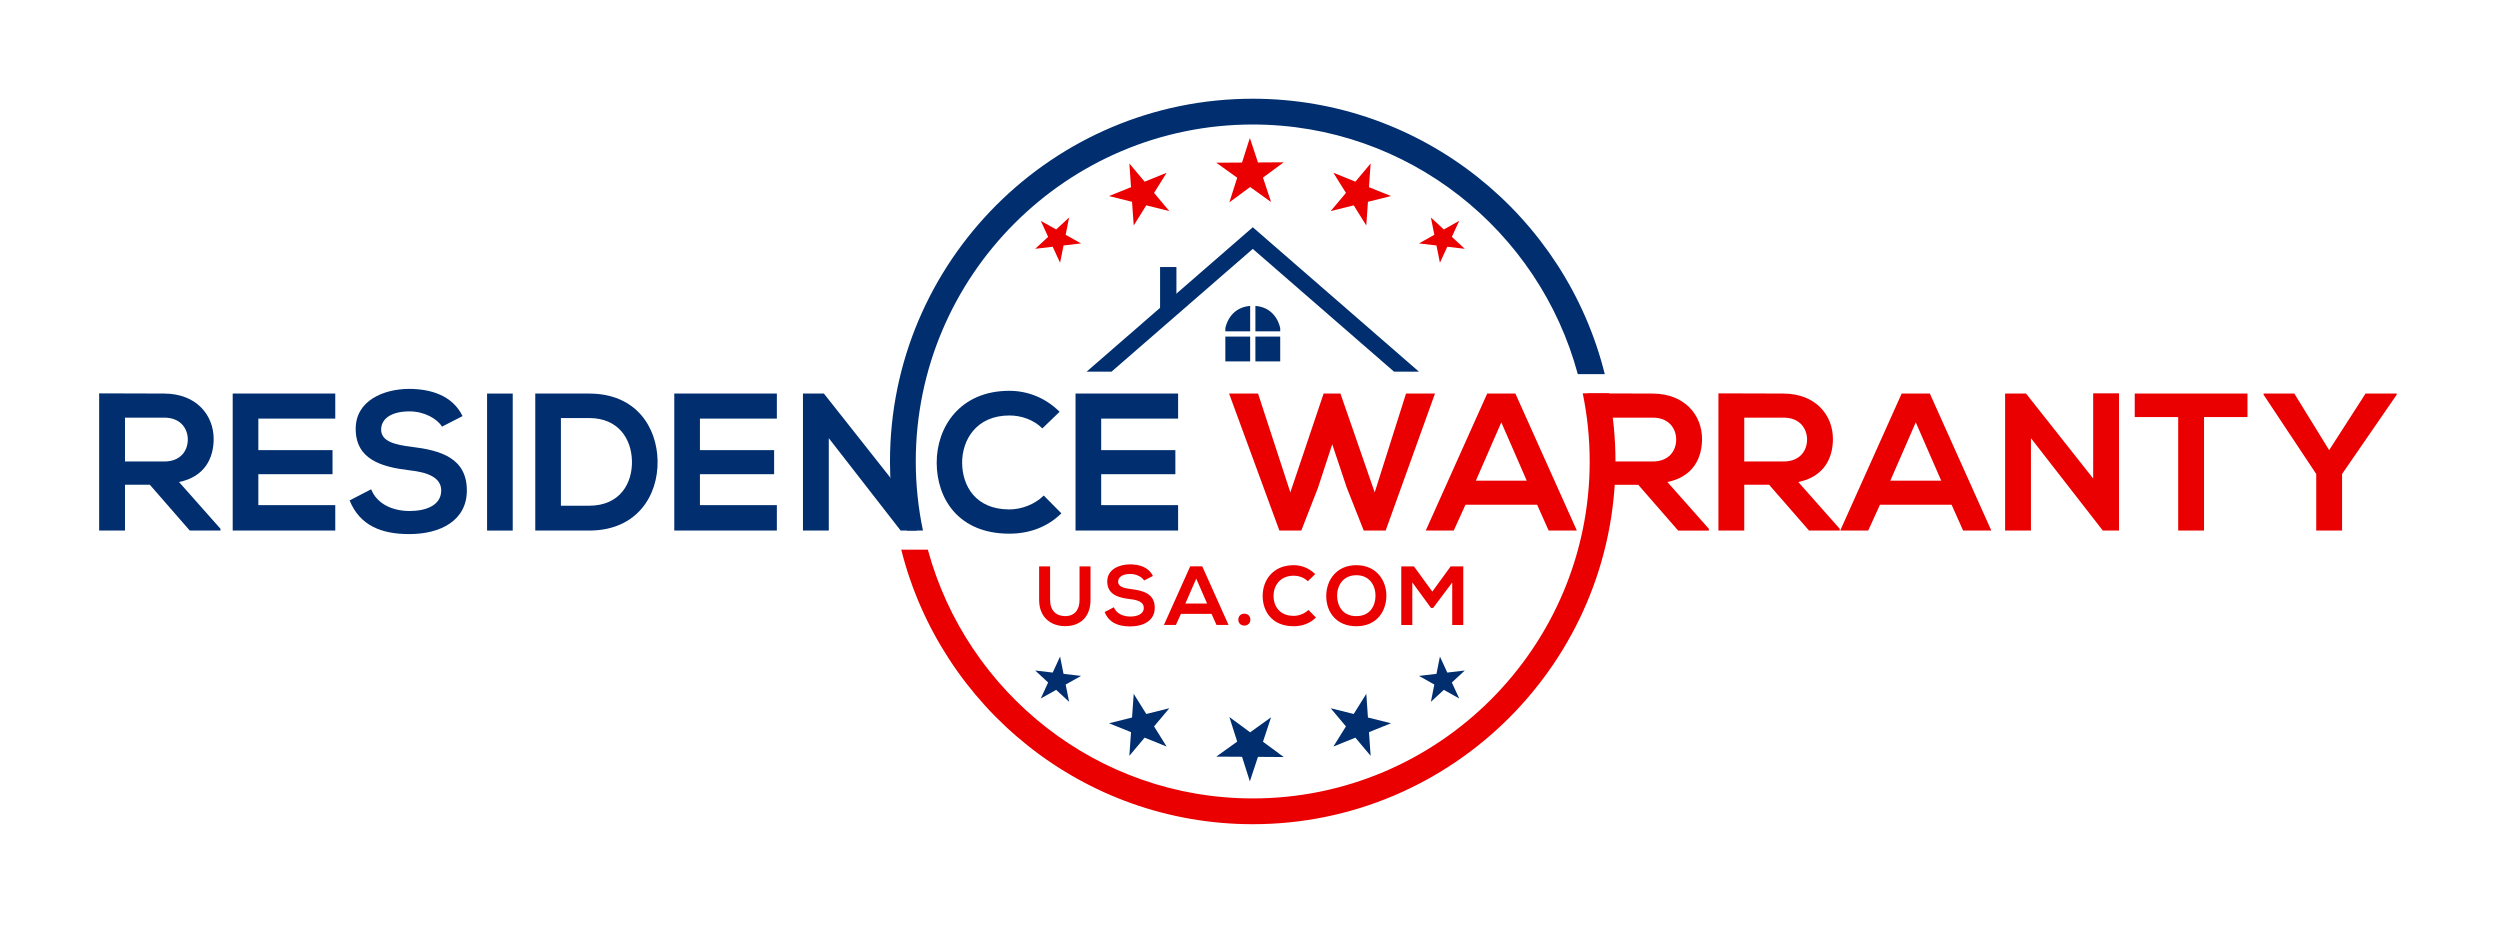 <?xml version="1.0" encoding="utf-8"?>
<!-- Generator: Adobe Illustrator 17.0.0, SVG Export Plug-In . SVG Version: 6.00 Build 0)  -->
<!DOCTYPE svg PUBLIC "-//W3C//DTD SVG 1.1//EN" "http://www.w3.org/Graphics/SVG/1.1/DTD/svg11.dtd">
<svg version="1.1" id="Layer_1" xmlns="http://www.w3.org/2000/svg" xmlns:xlink="http://www.w3.org/1999/xlink" x="0px" y="0px"
	 width="252px" height="93.6px" viewBox="0 0 252 93.6" enable-background="new 0 0 252 93.6" xml:space="preserve">
<g>
	<g>
		<path fill="#EA0000" d="M109.923,57.095v3.382c0,1.746-1.072,2.639-2.555,2.639c-1.417,0-2.623-0.86-2.623-2.639v-3.382h1.105
			v3.382c0,1.063,0.607,1.628,1.526,1.628s1.442-0.616,1.442-1.628v-3.382H109.923z"/>
		<path fill="#EA0000" d="M115.328,58.513c-0.202-0.338-0.759-0.658-1.4-0.658c-0.826,0-1.222,0.346-1.222,0.784
			c0,0.514,0.607,0.658,1.315,0.742c1.231,0.151,2.378,0.472,2.378,1.881c0,1.315-1.164,1.881-2.479,1.881
			c-1.206,0-2.134-0.371-2.572-1.451l0.927-0.48c0.261,0.65,0.945,0.936,1.662,0.936c0.7,0,1.358-0.245,1.358-0.885
			c0-0.557-0.582-0.784-1.367-0.868c-1.205-0.144-2.318-0.463-2.318-1.787c0-1.215,1.197-1.712,2.285-1.721
			c0.92,0,1.873,0.261,2.319,1.173L115.328,58.513z"/>
		<path fill="#EA0000" d="M122.124,61.878h-3.087l-0.506,1.113h-1.206l2.648-5.903h1.214l2.648,5.903h-1.214L122.124,61.878z
			 M120.58,58.327l-1.096,2.512h2.193L120.58,58.327z"/>
		<path fill="#EA0000" d="M126.036,62.459c0,0.801-1.214,0.801-1.214,0C124.822,61.658,126.036,61.658,126.036,62.459z"/>
		<path fill="#EA0000" d="M132.647,62.248c-0.607,0.599-1.391,0.877-2.243,0.877c-2.193,0-3.12-1.509-3.128-3.044
			c-0.009-1.543,0.995-3.111,3.128-3.111c0.801,0,1.561,0.303,2.168,0.902l-0.743,0.717c-0.387-0.38-0.91-0.557-1.425-0.557
			c-1.425,0-2.041,1.063-2.032,2.049c0.008,0.978,0.573,1.998,2.032,1.998c0.515,0,1.096-0.211,1.484-0.599L132.647,62.248z"/>
		<path fill="#EA0000" d="M139.747,60.072c-0.017,1.527-0.953,3.053-3.027,3.053s-3.036-1.492-3.036-3.044
			c0-1.552,0.995-3.111,3.036-3.111C138.752,56.97,139.764,58.529,139.747,60.072z M134.78,60.098
			c0.026,0.969,0.549,2.007,1.94,2.007s1.914-1.046,1.931-2.016c0.017-0.994-0.54-2.108-1.931-2.108S134.755,59.103,134.78,60.098z"
			/>
		<path fill="#EA0000" d="M146.384,58.715l-1.923,2.564h-0.219l-1.881-2.572v4.292h-1.113v-5.903h1.281l1.847,2.539l1.847-2.539
			h1.274v5.903h-1.113V58.715z"/>
	</g>
	<g>
		<polygon fill="#EA0000" points="127.308,17.9 129.401,16.36 126.803,16.375 125.985,13.909 125.197,16.385 122.599,16.4 
			124.71,17.915 123.921,20.39 126.014,18.851 128.125,20.366 		"/>
		<polygon fill="#EA0000" points="116.329,19.445 117.596,17.416 115.378,18.312 113.839,16.48 114.007,18.867 111.789,19.763 
			114.11,20.342 114.278,22.728 115.545,20.699 117.867,21.278 		"/>
		<polygon fill="#EA0000" points="107.419,23.667 107.767,21.924 106.461,23.13 104.91,22.26 105.653,23.875 104.347,25.08 
			106.113,24.873 106.856,26.487 107.204,24.744 108.969,24.537 		"/>
		<polygon fill="#EA0000" points="135.671,19.445 134.404,17.416 136.622,18.312 138.16,16.48 137.993,18.867 140.211,19.763 
			137.889,20.342 137.722,22.728 136.454,20.699 134.133,21.278 		"/>
		<polygon fill="#EA0000" points="144.581,23.667 144.233,21.924 145.539,23.13 147.089,22.26 146.346,23.875 147.652,25.08 
			145.887,24.873 145.144,26.487 144.796,24.744 143.031,24.537 		"/>
	</g>
	<g>
		<polygon fill="#002E6F" points="127.308,74.768 129.401,76.308 126.803,76.292 125.985,78.759 125.197,76.283 122.599,76.268 
			124.71,74.753 123.921,72.278 126.014,73.817 128.125,72.302 		"/>
		<polygon fill="#002E6F" points="116.329,73.223 117.596,75.252 115.378,74.356 113.839,76.188 114.007,73.801 111.789,72.905 
			114.11,72.326 114.278,69.939 115.545,71.969 117.867,71.39 		"/>
		<polygon fill="#002E6F" points="107.419,69.001 107.767,70.744 106.461,69.538 104.91,70.408 105.653,68.793 104.347,67.588 
			106.113,67.795 106.856,66.18 107.204,67.924 108.969,68.131 		"/>
		<polygon fill="#002E6F" points="135.671,73.223 134.404,75.252 136.622,74.356 138.16,76.188 137.993,73.801 140.211,72.905 
			137.889,72.326 137.722,69.939 136.454,71.969 134.133,71.39 		"/>
		<polygon fill="#002E6F" points="144.581,69.001 144.233,70.744 145.539,69.538 147.089,70.408 146.346,68.793 147.652,67.588 
			145.887,67.795 145.144,66.18 144.796,67.924 143.031,68.131 		"/>
	</g>
	<g>
		<path fill="#002E6F" d="M22.226,53.481h-3.097l-4.024-4.617h-2.506v4.617H9.995v-13.83c2.19,0,4.379,0.019,6.57,0.019
			c3.255,0.021,4.972,2.191,4.972,4.578c0,1.894-0.869,3.807-3.492,4.339l4.181,4.716V53.481z M12.599,42.098v4.419h3.966
			c1.656,0,2.366-1.105,2.366-2.21c0-1.104-0.729-2.209-2.366-2.209H12.599z"/>
		<path fill="#002E6F" d="M33.795,53.481H23.456c0-4.596,0-9.213,0-13.81h10.339v2.525h-7.754v3.177h7.478v2.426h-7.478v3.118h7.754
			V53.481z"/>
		<path fill="#002E6F" d="M44.553,43.006c-0.472-0.789-1.775-1.539-3.274-1.539c-1.934,0-2.861,0.808-2.861,1.835
			c0,1.203,1.42,1.539,3.078,1.737c2.88,0.355,5.563,1.105,5.563,4.4c0,3.076-2.723,4.398-5.801,4.398
			c-2.821,0-4.991-0.867-6.016-3.393l2.169-1.124c0.612,1.52,2.21,2.19,3.888,2.19c1.637,0,3.176-0.572,3.176-2.071
			c0-1.303-1.361-1.836-3.195-2.032c-2.822-0.336-5.426-1.086-5.426-4.183c0-2.842,2.802-4.005,5.346-4.024
			c2.151,0,4.381,0.61,5.426,2.742L44.553,43.006z"/>
		<path fill="#002E6F" d="M49.098,53.481v-13.81h2.585v13.81H49.098z"/>
		<path fill="#002E6F" d="M66.285,46.458c0.059,3.492-2.071,7.023-6.904,7.023c-1.698,0-3.73,0-5.426,0v-13.81
			c1.696,0,3.728,0,5.426,0C64.114,39.671,66.225,43.044,66.285,46.458z M56.539,50.977h2.842c3.136,0,4.379-2.289,4.32-4.538
			c-0.059-2.151-1.322-4.3-4.32-4.3h-2.842V50.977z"/>
		<path fill="#002E6F" d="M78.307,53.481H67.968c0-4.596,0-9.213,0-13.81h10.339v2.525h-7.754v3.177h7.478v2.426h-7.478v3.118h7.754
			V53.481z"/>
		<path fill="#002E6F" d="M106.986,51.744c-1.42,1.401-3.255,2.051-5.247,2.051c-5.131,0-7.301-3.531-7.32-7.121
			c-0.019-3.61,2.328-7.28,7.32-7.28c1.873,0,3.65,0.712,5.07,2.112l-1.737,1.675c-0.908-0.887-2.13-1.301-3.333-1.301
			c-3.335,0-4.776,2.485-4.755,4.794c0.019,2.289,1.341,4.676,4.755,4.676c1.203,0,2.564-0.493,3.471-1.401L106.986,51.744z"/>
		<path fill="#002E6F" d="M118.753,53.481h-10.339c0-4.596,0-9.213,0-13.81h10.339v2.525h-7.754v3.177h7.478v2.426h-7.478v3.118
			h7.754V53.481z"/>
		<polygon fill="#002E6F" points="89.815,48.233 83.049,39.671 80.938,39.671 80.938,53.481 83.542,53.481 83.542,44.169 
			90.802,53.5 90.802,53.481 92.419,53.481 92.419,50.837 		"/>
		<path fill="#002E6F" d="M92.31,46.517c0-18.729,15.237-33.966,33.966-33.966c15.678,0,28.872,10.694,32.766,25.16h2.719
			c-3.952-15.921-18.36-27.759-35.485-27.759c-20.162,0-36.565,16.403-36.565,36.565c0,1.726,0.124,3.422,0.359,5.084
			c0.089,0.632,1.385,1.879,1.385,1.879h1.58C92.563,51.232,92.31,48.904,92.31,46.517z"/>
	</g>
	<g>
		<g>
			<g>
				<path fill="#002E6F" d="M126.016,30.835c-2.176,0.17-2.502,2.252-2.502,2.252v0.312h2.502V30.835z"/>
				<path fill="#002E6F" d="M126.544,30.835v2.564h2.502v-0.312C129.046,33.087,128.72,31.005,126.544,30.835z"/>
			</g>
			<g>
				<rect x="123.514" y="33.927" fill="#002E6F" width="2.502" height="2.502"/>
				<rect x="126.544" y="33.927" fill="#002E6F" width="2.502" height="2.502"/>
			</g>
		</g>
		<rect x="116.936" y="26.918" fill="#002E6F" width="1.648" height="4.485"/>
		<polygon fill="#002E6F" points="109.529,37.465 112.04,37.465 126.281,25.089 140.52,37.465 143.031,37.465 126.281,22.907 		"/>
	</g>
	<g>
		<path fill="#EA0000" d="M139.674,53.481h-2.209l-1.717-4.341l-1.459-4.36l-1.441,4.4l-1.677,4.3h-2.209l-5.071-13.81h2.92
			l3.255,9.963l3.354-9.963h1.696l3.454,9.963l3.157-9.963h2.919L139.674,53.481z"/>
		<path fill="#EA0000" d="M154.942,50.877h-7.221l-1.184,2.604h-2.821l6.194-13.81h2.84l6.196,13.81h-2.842L154.942,50.877z
			 M151.331,42.572l-2.564,5.879h5.129L151.331,42.572z"/>
		<path fill="#EA0000" d="M185.447,53.481h-3.097l-4.024-4.617h-2.506v4.617h-2.604v-13.83c2.19,0,4.379,0.019,6.57,0.019
			c3.255,0.021,4.972,2.191,4.972,4.578c0,1.894-0.869,3.807-3.492,4.339l4.181,4.716V53.481z M175.82,42.098v4.419h3.966
			c1.656,0,2.366-1.105,2.366-2.21c0-1.104-0.729-2.209-2.366-2.209H175.82z"/>
		<path fill="#EA0000" d="M196.72,50.877h-7.221l-1.184,2.604h-2.821l6.194-13.81h2.84l6.196,13.81h-2.842L196.72,50.877z
			 M193.109,42.572l-2.564,5.879h5.129L193.109,42.572z"/>
		<path fill="#EA0000" d="M210.992,39.651h2.604v13.83h-1.618V53.5l-7.259-9.332v9.312h-2.604v-13.81h2.111l6.766,8.562V39.651z"/>
		<path fill="#EA0000" d="M219.562,42.039h-4.381v-2.368c3.986,0,7.359,0,11.364,0v2.368h-4.379v11.442h-2.604V42.039z"/>
		<path fill="#EA0000" d="M234.779,45.373l3.669-5.703h3.137v0.119l-5.505,7.99v5.701h-2.604V47.78l-5.306-7.99v-0.119h3.097
			L234.779,45.373z"/>
		<path fill="#EA0000" d="M168.073,48.588c2.623-0.532,3.492-2.445,3.492-4.339c0-2.387-1.717-4.557-4.972-4.578
			c-2.191,0-4.381-0.019-6.57-0.019l0.788,9.213h1.816h2.506l4.024,4.617h3.097v-0.177L168.073,48.588z M162.628,46.517l-0.73-4.419
			h4.696c1.637,0,2.366,1.105,2.366,2.209c0,1.105-0.71,2.21-2.366,2.21H162.628z"/>
		<path fill="#EA0000" d="M159.54,39.651c0.457,2.218,0.7,4.514,0.7,6.866c0,18.728-15.237,33.964-33.964,33.964
			c-15.65,0-28.829-10.651-32.75-25.075h-2.68c3.986,15.872,18.338,27.674,35.43,27.674c20.16,0,36.564-16.403,36.564-36.564
			c0-2.347-0.231-4.641-0.656-6.866H159.54z"/>
	</g>
</g>
</svg>
